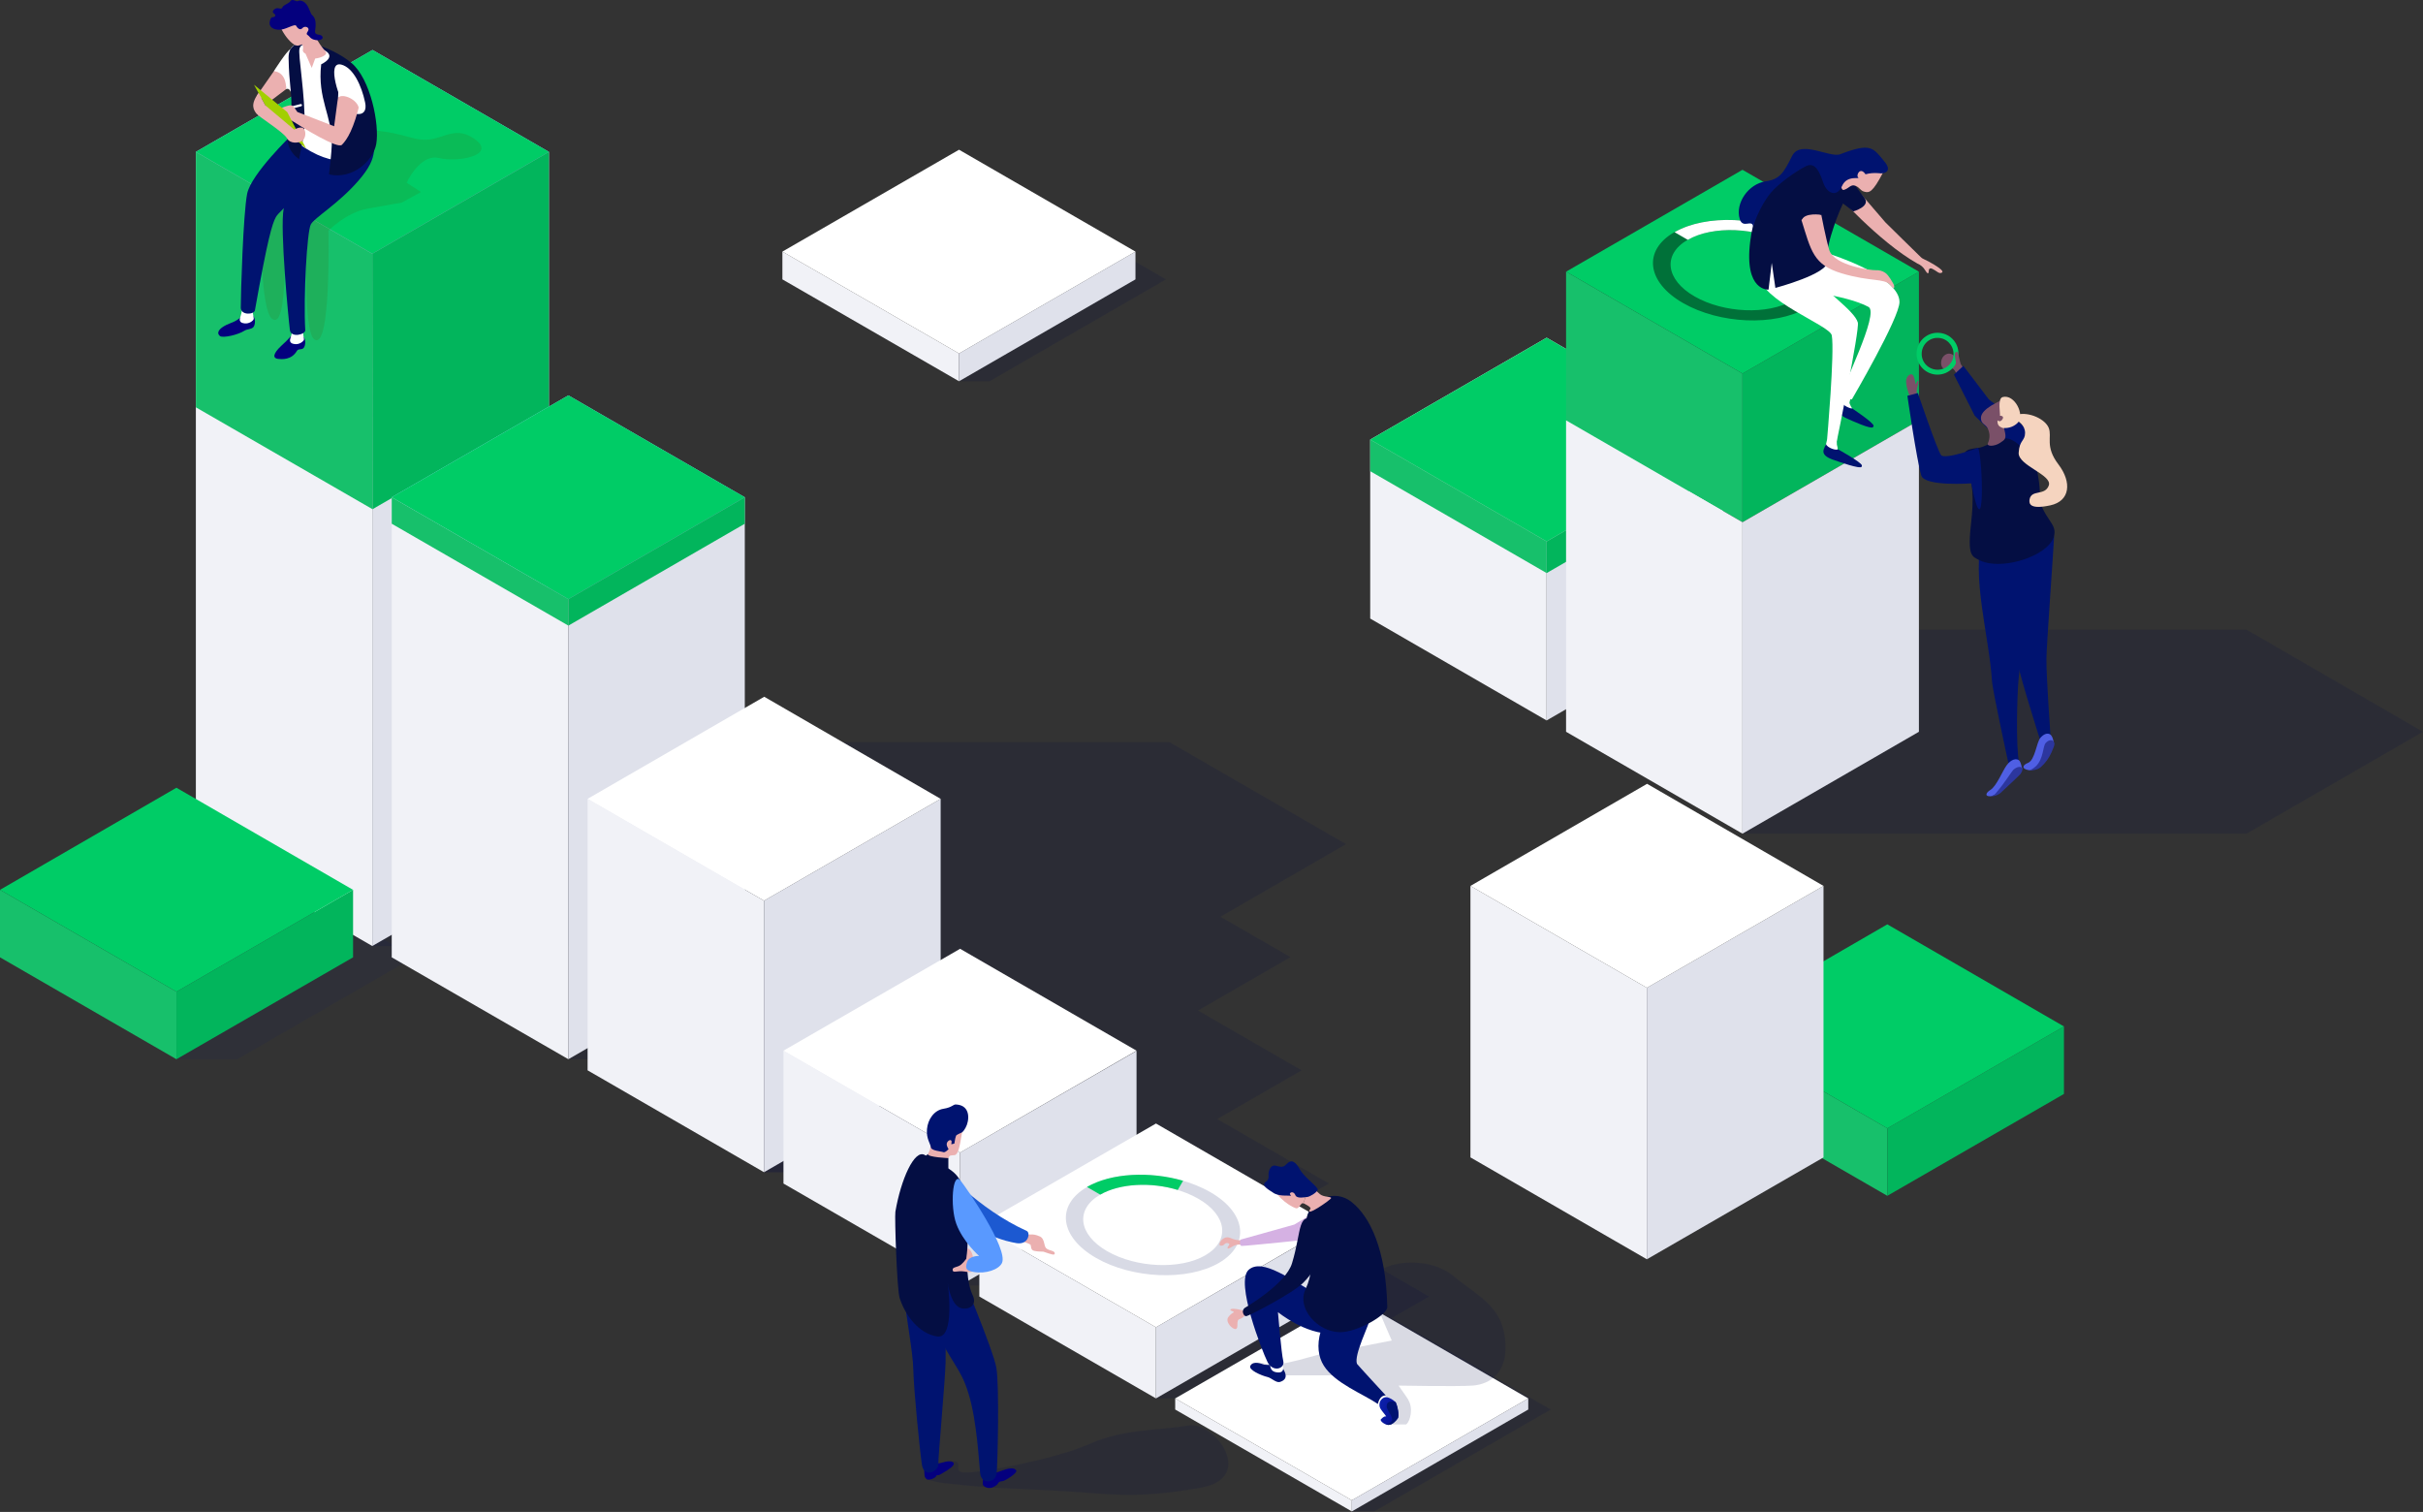 <svg width="367" height="229" viewBox="0 0 367 229" fill="none" xmlns="http://www.w3.org/2000/svg">
<rect x="0" y="0" width="367" height="229" fill="#333333" stroke="none"/>
<g opacity="0.08">
<path d="M62.73 144.966L36.008 129.534H26.723V160.43H36.008V160.398L62.73 144.966Z" fill="#001370"/>
</g>
<path opacity="0.15" d="M176.609 42.314L149.887 26.882H145.26V57.745H149.887L176.609 42.314Z" fill="#000C47"/>
<path opacity="0.15" d="M367 110.835L340.277 95.371H263.927V126.267H340.277L367 110.835Z" fill="#000C47"/>
<path opacity="0.15" d="M210.837 199.609L216.467 196.373L194.047 183.433L201.294 179.259L184.374 169.489L197.153 162.113L181.462 153.054L195.47 144.966L184.859 138.852L203.882 127.852L177.159 112.42H56.389V143.284H86.088V160.43H115.723V177.545H145.422V194.691H174.571L175.089 194.4V211.805H189.744L204.755 203.135V228.919H208.152L234.875 213.487L210.837 199.609Z" fill="#000C47"/>
<path opacity="0.15" d="M166.451 162.113L139.728 146.681H115.723V177.544H139.728L166.451 162.113Z" fill="#000C47"/>
<path d="M29.667 127.852V23L56.389 38.431V143.284L29.667 127.852Z" fill="#F1F2F7"/>
<path d="M83.144 127.852V23L56.389 38.431V143.284L83.144 127.852Z" fill="#DFE1EB"/>
<path d="M83.145 23L56.422 7.568L29.667 23L56.389 38.431L83.145 23Z" fill="url(#paint0_linear_2_81)"/>
<path d="M83.144 23L56.422 7.568L29.667 23L56.389 38.431L83.144 23Z" fill="#00CC66"/>
<path d="M29.667 23V61.692L56.422 77.124L56.389 38.431L29.667 23Z" fill="#17C06B"/>
<path d="M83.144 23V61.692L56.422 77.124L56.389 38.431L83.144 23Z" fill="#02B55C"/>
<path d="M59.333 144.998V75.312L86.088 90.744V160.43L59.333 144.998Z" fill="#F1F2F7"/>
<path d="M112.811 144.998V75.312L86.088 90.744V160.43L112.811 144.998Z" fill="#DFE1EB"/>
<path d="M112.811 75.312L86.088 59.881L59.333 75.312L86.088 90.744L112.811 75.312Z" fill="url(#paint1_linear_2_81)"/>
<path d="M112.811 75.312L86.088 59.881L59.333 75.312L86.088 90.744L112.811 75.312Z" fill="#00CC66"/>
<path d="M59.333 75.312V79.324L86.088 94.756V90.744L59.333 75.312Z" fill="#17C06B"/>
<path d="M112.811 75.312V79.324L86.088 94.756V90.744L112.811 75.312Z" fill="#02B55C"/>
<path d="M118.505 42.314V38.108L145.26 53.54V57.745L118.505 42.314Z" fill="#F1F2F7"/>
<path d="M171.983 42.314V38.108L145.26 53.54V57.745L171.983 42.314Z" fill="#DFE1EB"/>
<path d="M171.983 38.108L145.26 22.676L118.505 38.108L145.26 53.54L171.983 38.108Z" fill="white"/>
<path d="M0 144.998V134.775L26.723 150.207V160.43L0 144.998Z" fill="#17C06B"/>
<path d="M53.478 144.998V134.775L26.723 150.207V160.43L53.478 144.998Z" fill="#02B55C"/>
<path d="M53.478 134.775L26.723 119.311L0 134.775L26.723 150.207L53.478 134.775Z" fill="#00CC66"/>
<path d="M259.139 165.688V155.464L285.862 170.896V181.119L259.139 165.688Z" fill="#17C06B"/>
<path d="M312.617 165.688V155.464L285.862 170.896V181.119L312.617 165.688Z" fill="#02B55C"/>
<path d="M312.617 155.464L285.862 140L259.139 155.464L285.862 170.896L312.617 155.464Z" fill="#00CC66"/>
<path d="M207.538 93.688V66.578L234.26 82.009V109.12L207.538 93.688Z" fill="#F1F2F7"/>
<path d="M260.983 93.688V66.578L234.26 82.009V109.12L260.983 93.688Z" fill="#DFE1EB"/>
<path d="M260.983 66.578L234.26 51.146L207.538 66.578L234.26 82.009L260.983 66.578Z" fill="#F6F6FA"/>
<path d="M207.538 71.366V66.578L234.261 82.009V86.797L207.538 71.366Z" fill="#17C06B"/>
<path d="M260.983 71.366V66.578L234.26 82.009V86.797L260.983 71.366Z" fill="#02B55C"/>
<path d="M260.983 66.578L234.261 51.146L207.538 66.578L234.261 82.009L260.983 66.578Z" fill="#00CC66"/>
<path d="M237.204 63.666V41.149L263.927 56.581V79.098L237.204 63.666Z" fill="#17C06B"/>
<path d="M290.649 63.666V41.149L263.927 56.581V79.098L290.649 63.666Z" fill="#02B55C"/>
<path d="M290.65 41.149L263.927 25.717L237.204 41.149L263.927 56.581L290.65 41.149Z" fill="#00CC66"/>
<path d="M237.204 110.835V63.666L263.927 79.098V126.267L237.204 110.835Z" fill="#F1F2F7"/>
<path d="M290.649 110.835V63.666L263.927 79.098V126.267L290.649 110.835Z" fill="#DFE1EB"/>
<path d="M273.568 46.681C268.812 49.431 260.465 49.075 254.933 45.904C249.401 42.734 248.819 37.914 253.607 35.164C258.395 32.414 266.709 32.77 272.241 35.94C277.774 39.111 278.324 43.931 273.568 46.681ZM255.613 36.328C251.795 38.528 252.28 42.378 256.68 44.902C261.08 47.425 267.744 47.716 271.53 45.516C275.315 43.316 274.862 39.467 270.462 36.943C266.062 34.42 259.43 34.129 255.613 36.328Z" fill="#007139"/>
<path d="M273.568 46.681L271.562 45.516C275.379 43.316 274.894 39.467 270.494 36.943C266.094 34.42 259.43 34.129 255.645 36.328L253.639 35.164C258.395 32.414 266.741 32.77 272.274 35.94C277.806 39.111 278.323 43.931 273.568 46.681Z" fill="white"/>
<path d="M89 162.113V120.993L115.722 136.425V177.545L89 162.113Z" fill="#F1F2F7"/>
<path d="M142.477 162.113V120.993L115.722 136.425V177.545L142.477 162.113Z" fill="#DFE1EB"/>
<path d="M142.478 120.993L115.755 105.529L89 120.993L115.723 136.425L142.478 120.993Z" fill="white"/>
<path d="M222.72 175.3V134.181L249.443 149.612V190.732L222.72 175.3Z" fill="#F1F2F7"/>
<path d="M276.198 175.3V134.181L249.443 149.612V190.732L276.198 175.3Z" fill="#DFE1EB"/>
<path d="M276.198 134.181L249.475 118.716L222.72 134.181L249.443 149.612L276.198 134.181Z" fill="white"/>
<path d="M118.667 179.259V159.136L145.422 174.568V194.691L118.667 179.259Z" fill="#F1F2F7"/>
<path d="M172.145 179.259V159.169L145.422 174.568V194.691L172.145 179.259Z" fill="#DFE1EB"/>
<path d="M172.145 159.136L145.422 143.704L118.667 159.136L145.422 174.568L172.145 159.136Z" fill="white"/>
<path d="M148.334 196.373V185.6L175.089 201.032V211.805L148.334 196.373Z" fill="#F1F2F7"/>
<path d="M201.812 196.373V185.632L175.089 201.032V211.805L201.812 196.373Z" fill="#DFE1EB"/>
<path d="M201.811 185.6L175.089 170.168L148.334 185.6L175.089 201.032L201.811 185.6Z" fill="white"/>
<path d="M184.6 191.294C179.844 194.044 171.497 193.688 165.998 190.518C160.498 187.347 159.883 182.527 164.671 179.777C169.459 177.027 177.774 177.383 183.306 180.553C188.838 183.724 189.356 188.544 184.6 191.294ZM166.645 180.942C162.827 183.142 163.312 186.991 167.712 189.515C172.112 192.038 178.777 192.33 182.562 190.13C186.347 187.93 185.894 184.08 181.494 181.556C177.094 179.033 170.462 178.742 166.645 180.942Z" fill="#D8DAE5"/>
<path d="M178.388 180.23C174.377 179 169.621 179.227 166.645 180.941L164.639 179.777C168.327 177.641 174.183 177.383 179.197 178.839L178.388 180.23Z" fill="#00CC66"/>
<path d="M178 213.487V211.805L204.755 227.237V228.919L178 213.487Z" fill="#F1F2F7"/>
<path d="M231.478 213.487V211.805L204.755 227.237V228.919L231.478 213.487Z" fill="#DFE1EB"/>
<path d="M231.478 211.805L204.755 196.373L178 211.805L204.755 227.237L231.478 211.805Z" fill="white"/>
<path opacity="0.15" d="M143.739 221.381C146.651 220.961 143.675 223.128 146.457 223.031C149.239 222.934 159.786 221.025 165.027 218.696C170.268 216.367 175.832 216.658 179.941 215.914C184.05 215.17 190.294 223.84 181.882 225.328C173.471 226.816 169.491 226.461 164.348 226.072C159.204 225.684 150.307 225.328 150.307 225.328C150.307 225.328 143.157 224.778 141.734 224.422L140.31 224.067L143.739 221.381Z" fill="#000C47"/>
<path d="M148.883 223.775C148.916 224.39 148.754 224.714 148.948 225.005C149.304 225.361 149.854 225.458 150.307 225.296C150.792 225.069 151.051 224.908 151.18 224.649C151.31 224.39 151.504 224.39 151.892 224.325C152.28 224.261 154.092 223.128 153.93 222.74C153.768 222.352 153.089 222.255 151.957 222.675C150.824 223.096 149.175 223.549 149.175 223.549L148.883 223.775Z" fill="url(#paint2_linear_2_81)"/>
<path d="M139.987 222.449C140.019 223.516 139.987 223.678 140.31 224.002C140.634 224.325 141.734 223.84 141.798 223.581C141.863 223.322 142.025 223.549 142.413 223.322C142.801 223.096 144.354 222.255 144.451 221.769C144.548 221.284 143.675 221.219 142.898 221.478C142.348 221.64 141.798 221.705 141.248 221.737L139.987 222.449Z" fill="url(#paint3_linear_2_81)"/>
<path d="M136.363 191.844C137.334 200.482 138.272 204.494 138.337 207.502C138.402 210.511 139.307 219.602 139.631 221.802C139.954 224.002 142.154 222.805 142.122 221.802C142.09 220.799 143.157 209.088 143.222 206.402C143.287 203.717 143.19 191.165 143.19 191.165L136.363 191.844Z" fill="#001370"/>
<path d="M139.793 197.959C144.581 207.438 145.389 206.888 146.683 211.029C147.978 215.17 148.269 221.414 148.463 223.161C148.657 224.908 150.792 224.617 150.954 223.161C151.116 221.705 151.375 209.993 150.922 207.211C150.469 204.429 144.839 191.132 144.839 191.132L140.569 193.623L139.793 197.959Z" fill="#001370"/>
<path d="M155.289 186.862C156.033 187.185 156.26 186.7 157.521 187.282C158.265 187.638 158.071 188.674 158.46 189.062C158.848 189.45 159.818 189.385 159.754 189.871C159.721 190.129 159.43 190.065 158.039 189.579C157.554 189.579 157.068 189.547 156.615 189.45C156.033 189.288 156.227 188.674 156.066 188.512C155.904 188.35 154.674 187.962 154.674 187.962L155.289 186.862Z" fill="#EBB0B0"/>
<path d="M140.537 174.795C140.957 174.115 141.119 173.08 140.925 172.53C140.731 171.98 140.051 169.198 142.219 168.389C144.386 167.58 146.069 169.424 145.713 171.559C145.357 173.695 145.131 174.892 144.581 174.956C144.031 175.021 143.804 174.924 143.675 175.377C143.545 175.83 141.119 175.377 141.119 175.377L140.537 175.183V174.795Z" fill="#EBB0B0"/>
<path d="M155.516 186.441C148.042 183.044 142.834 176.995 142.834 176.995L138.143 178.03C138.143 178.03 145.745 186.894 153.93 188.285C155.807 188.609 156.098 186.7 155.516 186.441Z" fill="#1C59D1"/>
<path d="M140.051 174.924C144.807 177.609 145.098 177.35 146.457 181.33C147.46 184.338 145.422 192.135 147.33 196.179C148.01 197.603 146.91 198.411 145.648 198.153C143.998 197.829 143.545 194.303 143.545 194.303C143.545 194.303 144.742 202.844 141.96 202.423C139.178 202.002 137.107 199.22 136.266 196.6C135.846 195.241 135.49 184.306 135.619 183.529C136.46 178.612 138.498 174.05 140.051 174.924Z" fill="#040E43"/>
<path d="M146.522 189.029C146.489 189.579 146.457 190.097 146.36 190.647C146.133 190.971 145.875 191.262 145.583 191.521C145.034 192.006 144.225 191.844 144.289 192.362C144.354 192.879 144.936 192.394 146.133 192.588C147.169 192.815 147.363 192.523 147.363 192.523C147.363 192.523 147.395 191.456 147.395 190.873C147.428 189.385 146.522 189.029 146.522 189.029Z" fill="#EBB0B0"/>
<path d="M144.839 185.341C145.842 188.091 148.301 190.227 148.301 190.227C148.301 190.227 146.748 190.162 146.457 191.229C146.198 192.071 146.295 192.459 147.492 192.653C149.304 192.976 151.277 192.297 151.763 191.294C152.766 189.159 146.328 179.809 145.454 178.774C144.257 177.447 143.901 182.753 144.839 185.341Z" fill="#5999FF"/>
<path d="M140.537 174.795C140.213 175.053 139.922 175.377 139.663 175.733C139.566 175.895 142.025 176.8 143.643 177.027V175.409C143.675 175.409 140.472 175.28 140.537 174.795Z" fill="#040E43"/>
<path d="M144.872 167.289C147.104 167.451 146.813 169.812 146.263 170.783C145.713 171.754 145.681 171.43 144.904 171.915C144.904 171.915 144.743 171.851 144.548 173.209L144.128 173.306C143.998 173.339 144.257 172.918 144.063 172.724C143.869 172.53 143.19 172.983 143.448 173.598C143.707 174.212 143.707 174.018 143.707 174.018C143.707 174.018 143.157 174.633 142.866 174.503C142.575 174.374 141.054 174.309 140.99 173.759C140.925 173.209 140.278 172.465 140.407 171.009C140.537 169.554 141.475 168.162 142.898 167.936C144.322 167.71 144.322 167.224 144.872 167.289Z" fill="#001370"/>
<path opacity="0.15" d="M220.155 193.267C215.561 189.45 205.855 191.359 207.764 195.92C209.673 200.482 210.805 203.038 210.805 203.038L205.985 203.976C203.849 203.717 198.673 205.626 195.114 206.37C191.556 207.114 192.009 206.241 190.003 206.402L193.4 208.311H206.179L210.805 213.973L210.417 215.234V215.752C210.417 215.752 211.873 215.752 212.908 215.752C213.296 215.752 214.105 213.973 213.49 212.387C213.232 211.773 212.811 211.287 211.84 209.864C211.84 209.864 220.64 210.026 223.002 209.864C225.881 209.67 227.919 207.761 228.016 204.558C228.243 198.023 224.102 196.567 220.155 193.267Z" fill="#000C47"/>
<path d="M208.702 212.679C209.284 212.938 209.737 213.585 209.64 213.067C209.64 213.067 210.481 211.999 210.449 211.967C210.417 211.935 209.899 211.417 209.899 211.417L208.508 211.676L208.702 212.679Z" fill="white"/>
<path d="M204.399 195.338C199.644 199.576 198.803 204.17 200.517 206.855C202.232 209.54 206.47 211.126 208.702 212.646C208.702 212.646 208.929 211.288 209.899 211.352C209.899 211.352 205.596 206.694 205.532 206.564C205.046 205.238 207.311 200.805 207.699 199.285C208.088 197.764 204.399 195.338 204.399 195.338Z" fill="#001370"/>
<path d="M189.388 206.855C189.032 207.47 191.038 208.344 192.009 208.57C192.559 208.699 193.303 209.476 193.853 209.314C195.244 208.893 194.629 207.826 194.403 207.405C194.241 207.017 193.853 206.726 193.432 206.726C192.785 206.758 192.138 206.758 191.491 206.694C191.038 206.564 189.841 206.047 189.388 206.855Z" fill="#001370"/>
<path d="M192.365 206.467C192.365 207.049 192.462 207.761 193.4 207.858C195.114 208.085 194.014 206.079 194.014 206.079L192.365 206.467Z" fill="white"/>
<path d="M188.062 187.865C187.609 187.865 187.123 187.8 186.703 187.638C186.088 187.379 185.732 187.25 185.15 187.703C184.762 188.027 184.503 188.674 184.924 188.674C185.344 188.674 185.376 188.512 185.571 188.35C185.765 188.221 186.023 188.253 186.185 188.382C186.282 188.544 185.862 188.9 185.926 189.029C186.056 189.321 186.606 188.706 187.285 188.544C187.576 188.479 187.868 188.479 188.159 188.544C188.126 188.415 188.062 187.865 188.062 187.865Z" fill="#EBB0B0"/>
<path d="M200.549 196.697C195.438 193.753 191.2 190.485 189.129 192.329C187.059 194.173 191.167 204.623 191.976 206.273C192.785 207.923 194.661 207.308 194.37 206.144C194.079 204.979 193.561 198.735 193.561 198.735C193.561 198.735 197.767 202.164 201.779 201.97C204.69 201.808 205.661 198.832 206.373 197.829C208.573 194.659 208.087 194.659 208.087 194.659L200.549 196.697Z" fill="#001370"/>
<path d="M187.544 198.314C186.315 198.088 186.282 198.379 186.412 198.476C186.541 198.573 186.865 198.606 186.865 198.735C186.865 198.864 186.606 198.767 186.056 199.479C185.506 200.191 186.703 201.42 187.188 201.291C187.673 201.161 187.156 199.964 187.738 199.803C188.126 199.673 188.45 199.414 188.709 199.091L188.385 198.509L187.544 198.314Z" fill="#EBB0B0"/>
<path d="M187.964 187.735C187.77 187.735 187.706 188.641 188.029 188.706C188.353 188.771 199.741 187.574 199.741 187.574L201.229 182.333L196.052 185.471L187.964 187.735Z" fill="#D5B1E3"/>
<path d="M197.929 184.403C197.023 188.997 199.967 190.42 197.702 195.37C196.441 198.12 199.482 201.711 202.943 201.776C205.532 201.808 210.158 199.155 210.125 197.958C209.931 189.094 207.44 184.274 204.82 182.138C202.005 179.809 198.446 181.88 197.929 184.403Z" fill="#040E43"/>
<path d="M201.617 181.459C201.617 181.2 200.549 181.362 199.935 180.877C199.385 180.424 198.899 179.906 198.447 179.324L197.411 182.236C197.411 182.236 198.673 182.818 198.479 183.077C197.411 184.597 201.585 181.718 201.617 181.459Z" fill="#EBB0B0"/>
<path d="M209.155 212.064C208.864 212.485 208.864 213.035 209.155 213.455C209.478 213.94 209.931 214.393 209.964 214.587C209.964 214.587 209.802 214.296 209.155 214.976C208.961 215.17 209.673 215.784 210.255 215.817C210.837 215.849 211.387 215.234 211.678 214.846C211.97 214.458 211.646 212.873 211.355 212.355C210.999 211.999 210.546 211.74 210.061 211.611C209.705 211.579 209.349 211.773 209.155 212.064Z" fill="url(#paint4_linear_2_81)"/>
<path d="M210.029 213.034C210.029 213.552 211.129 214.749 210.805 215.202C210.482 215.655 209.996 215.817 209.738 215.655C209.899 215.752 210.093 215.817 210.288 215.817C210.87 215.849 211.42 215.234 211.711 214.846C212.002 214.458 211.679 212.873 211.388 212.355C210.288 212.064 210.029 212.485 210.029 213.034Z" fill="#001370"/>
<path d="M197.411 182.268C197.088 182.074 196.861 182.915 196.441 183.012C196.02 183.109 193.141 181.362 192.979 179.744C192.817 178.127 195.502 177.48 198.446 179.356L197.411 182.268Z" fill="#EBB0B0"/>
<path d="M192.753 180.586C193.594 181.265 195.211 181.038 195.47 181.103C195.729 181.168 195.244 180.909 195.405 180.715C195.567 180.521 195.988 180.488 196.214 181.038C196.441 181.588 197.605 181.33 197.994 181.297C198.382 181.265 199.417 180.65 199.579 180.23C199.741 179.809 197.605 178.386 196.926 177.189C196.247 175.992 195.664 175.442 194.791 176.38C193.917 177.318 193.076 175.927 192.429 176.897C191.782 177.868 192.559 178.418 191.717 179C190.876 179.583 192.397 180.327 192.753 180.586Z" fill="#001370"/>
<path d="M188.547 198.088C187.965 198.508 188.353 199.35 188.741 199.35C189.129 199.35 195.859 195.856 197.411 194.27C200.129 191.585 202.038 186.474 199.741 185.115C196.409 183.141 197.25 186.247 195.697 191.326C194.759 194.497 188.547 198.088 188.547 198.088Z" fill="#040E43"/>
<path d="M290.326 59.589C290.261 58.716 290.617 58.263 290.585 57.81C290.552 57.357 290.294 57.939 290.197 58.166C290.099 58.392 290.099 57.389 289.776 56.872C289.452 56.354 288.644 57.001 288.708 57.842C288.741 58.392 288.87 58.942 289.064 59.46C289.129 59.654 289.194 59.88 289.194 60.107L290.326 59.589Z" fill="#7A5068"/>
<path d="M311.128 81.233C311.031 83.271 309.963 98.056 309.963 99.738C309.931 102.488 310.578 111.417 310.578 111.417C310.416 111.935 309.543 112.452 308.961 111.935C308.961 111.935 305.175 100.062 305.305 98.865C305.531 96.826 304.205 82.883 304.205 82.883L306.243 79.971L311.128 81.233Z" fill="#001370"/>
<path d="M297.379 55.739L296.667 54.672C296.667 54.672 295.761 53.087 294.693 53.701C293.626 54.316 293.949 56.128 294.726 55.837C295.696 55.481 296.052 56.095 296.052 56.095L296.473 56.775C297.314 58.231 297.379 55.739 297.379 55.739Z" fill="#7A5068"/>
<path d="M300.29 81.233C298.543 87.218 301.293 96.406 301.714 103.103C301.811 104.688 304.367 116.335 304.367 116.335C304.367 116.335 305.628 117.305 305.822 115.493C305.305 112.938 305.531 105.303 305.725 103.07C306.372 95.565 308.475 83.239 308.475 83.239L300.29 81.233Z" fill="#001370"/>
<path d="M310.74 79.259C307.958 75.151 309.705 76.445 308.411 70.654C306.696 63.051 303.364 65.219 303.364 65.219C302.49 65.995 303.558 65.575 301.876 66.966C301.358 67.192 300.355 67.742 299.643 67.839C297.961 68.033 296.667 68.13 298.026 71.139C298.867 72.983 298.932 75.798 298.576 79.001C297.961 84.242 298.64 84.242 299.837 84.856C303.752 86.83 313.393 83.174 310.74 79.259Z" fill="#040E43"/>
<path d="M299.611 67.839C300.355 69.327 300.711 83.983 298.576 73.21C298.576 73.21 291.523 73.727 291.005 72.013C290.294 69.618 288.902 59.945 288.902 59.945L290.488 59.525C290.488 59.525 293.432 68.227 294.014 68.939C294.596 69.651 299.611 67.839 299.611 67.839Z" fill="#001370"/>
<path d="M302.943 66.707C304.528 65.38 307.44 68.551 308.572 71.398C308.572 71.398 308.475 67.16 307.278 65.445C306.081 63.73 301.487 60.851 301.164 60.398C300.84 59.945 297.379 55.416 297.379 55.416L295.955 56.742L299.093 62.954L302.943 66.707Z" fill="#001370"/>
<path d="M303.72 60.366C300.323 61.822 299.934 62.825 300.064 63.569C300.193 64.313 300.937 64.313 301.164 65.122C301.423 65.769 301.39 66.481 301.099 67.127C300.873 67.677 302.134 67.613 302.911 67.095C303.687 66.578 303.946 66.481 303.622 65.186C303.299 63.892 304.625 63.666 304.755 62.113C304.884 60.56 303.72 60.366 303.72 60.366Z" fill="#7A5068"/>
<path d="M303.331 60.139C302.49 60.366 303.04 62.857 302.911 62.954C302.911 62.954 303.655 62.954 303.299 63.504C302.943 64.054 302.555 63.666 302.555 63.666C302.555 63.666 302.458 64.345 302.943 64.636C303.428 64.927 303.558 64.83 303.558 64.83C304.334 64.863 305.111 64.572 305.661 63.989C306.696 62.857 305.175 59.654 303.331 60.139Z" fill="#F5D4BF"/>
<path d="M305.564 62.792C305.208 62.889 305.305 63.569 305.467 63.666C305.628 63.763 306.728 64.345 306.728 65.575C306.728 66.804 305.855 66.642 305.758 68.583C305.661 70.524 310.902 71.915 310.319 73.533C309.737 75.151 307.699 74.083 307.408 75.636C307.278 76.348 307.537 77.189 310.546 76.542C313.555 75.895 313.846 73.048 311.775 70.33C309.705 67.613 310.837 66.189 310.319 64.83C309.802 63.472 307.311 62.339 305.564 62.792Z" fill="#F5D4BF"/>
<path d="M293.464 50.401C291.717 50.401 290.293 51.825 290.293 53.572C290.293 55.319 291.717 56.742 293.464 56.742C295.211 56.742 296.634 55.319 296.634 53.572C296.667 51.825 295.243 50.401 293.464 50.401C293.496 50.401 293.496 50.401 293.464 50.401ZM293.464 55.998C292.138 55.998 291.038 54.898 291.07 53.572C291.07 52.245 292.17 51.146 293.496 51.178C294.823 51.178 295.89 52.278 295.89 53.604C295.923 54.898 294.855 55.998 293.464 55.998C293.496 55.998 293.496 55.998 293.464 55.998Z" fill="#00CC66"/>
<path d="M296.958 55.092C296.764 54.348 296.57 53.248 296.408 53.281C295.696 53.345 296.408 54.737 296.214 55.157C296.02 55.578 296.505 55.319 296.505 55.319L296.958 55.092Z" fill="#7A5068"/>
<path d="M305.79 115.138C305.434 114.879 304.658 114.911 303.914 115.946C303.364 116.691 302.393 119.085 301.487 119.635C300.84 120.023 300.517 120.637 301.487 120.605C302.62 120.573 306.437 116.949 306.275 116.335C306.275 116.302 306.275 116.27 306.243 116.238C306.114 115.688 305.984 115.267 305.79 115.138Z" fill="#4F5FE4"/>
<path d="M301.487 120.605C302.134 120.637 302.782 120.379 303.234 119.893C304.464 118.729 305.952 117.37 306.049 117.208C306.243 116.885 306.405 116.626 306.276 116.335C306.146 116.043 305.499 116.076 304.917 116.626C304.755 116.788 303.493 118.761 302.393 120.023C302.199 120.346 301.876 120.54 301.487 120.605Z" fill="#2C369E"/>
<path d="M310.449 111.191C310.093 111.029 309.608 111.126 309.058 111.741C308.443 112.452 308.249 115.138 307.149 115.558C306.372 115.849 306.081 116.464 307.343 116.658C308.863 116.852 311.387 113.132 311.063 112.452C311.063 112.452 310.934 111.385 310.449 111.191Z" fill="#4F5FE4"/>
<path d="M307.375 116.658C307.375 116.658 308.443 116.755 309.09 116.205C309.802 115.591 310.352 114.814 310.74 113.941C310.934 113.391 311.29 112.873 311.128 112.452C310.966 112.032 310.416 111.935 309.866 112.517C309.381 113.035 309.575 114.847 308.378 116.044C308.055 116.335 307.731 116.561 307.375 116.658Z" fill="#2C369E"/>
<path d="M277.871 29.049C277.871 29.049 284.471 36.555 290.423 39.919C290.909 40.114 291.329 40.469 291.588 40.922C291.814 41.278 292.106 41.731 292.138 41.052C292.17 40.437 292.591 40.631 293.044 40.922C293.497 41.214 293.691 41.408 293.982 41.343C294.403 41.246 294.37 40.955 292.947 40.081C291.523 39.208 291.329 39.337 290.909 38.917C290.553 38.593 285.57 33.676 285.57 33.676L279.941 27.14C279.974 27.108 278 27.788 277.871 29.049Z" fill="#EBB0B0"/>
<path d="M279.294 58.91L279.1 59.945C279.036 60.236 278.906 60.495 278.777 60.754C278.68 60.851 278.647 60.981 278.68 61.11L280.103 62.501L280.524 61.854C280.524 61.854 280.103 61.175 280.136 60.948C280.2 60.689 280.265 60.431 280.362 60.204L280.75 59.007L279.294 58.91Z" fill="white"/>
<path d="M278.453 30.343C279.229 30.861 279.974 31.411 280.685 32.026C280.685 32.026 283.5 31.249 282.335 29.89C282.238 29.793 280.329 27.173 280.329 27.173L278.453 30.343Z" fill="#040E43"/>
<path d="M279.65 63.342C278.744 62.922 277.903 62.145 278.324 61.466C278.486 61.239 278.809 60.722 278.809 60.722C279.035 61.466 280.427 61.951 280.524 61.854C280.524 61.854 283.856 64.054 283.791 64.507C283.759 64.572 283.727 64.636 283.694 64.701C283.403 65.057 280.491 63.73 279.65 63.342Z" fill="#001370"/>
<path d="M276.738 66.577C276.738 66.577 276.447 67.904 276.35 68.163C276.253 68.421 278.971 69.845 278.227 67.354C278.194 66.933 278.194 66.48 278.227 66.06L276.738 66.577Z" fill="white"/>
<path d="M277.612 69.618C276.706 69.295 275.994 68.842 276.221 68.098C276.285 67.871 276.577 67.257 276.577 67.257C276.738 67.839 278.226 68.292 278.356 68.033C278.356 68.033 281.947 70.007 282.012 70.492C282.012 70.557 282.012 70.621 281.979 70.686C281.785 71.107 278.55 69.942 277.612 69.618Z" fill="#001370"/>
<path d="M272.565 37.17C278.809 38.625 287.706 42.119 287.706 45.743C287.706 48.169 280.491 60.495 280.491 60.495C280.491 60.495 279.23 60.366 278.906 59.913C278.906 58.781 284.729 47.425 283.015 46.487C279.65 44.643 271.627 43.866 271.627 43.866L272.565 37.17Z" fill="white"/>
<path d="M266.45 41.569C266.483 45.516 277.159 49.237 277.45 50.79C277.903 53.313 276.738 66.577 276.738 66.577C276.965 67.03 278.226 67.127 278.226 66.739C278.226 66.739 281.688 49.949 281.397 48.849C280.879 47.005 276.253 44.06 274.538 41.537C273.956 40.696 272.371 38.14 272.371 38.14C272.371 38.14 266.418 35.099 266.45 41.569Z" fill="white"/>
<path d="M267.874 43.866C267.874 43.866 264.154 44.157 265.092 36.587C265.868 30.279 268.586 27.82 274.247 24.649C279.553 21.705 280.847 25.749 280.491 28.079C280.459 28.305 278.809 31.055 277.741 34.387C277.191 36.037 276.609 37.946 276.771 39.596C276.965 41.472 268.909 43.608 268.909 43.608L268.359 39.822L267.874 43.866Z" fill="#040E43"/>
<path d="M285.215 26.137C283.629 29.179 283.112 29.211 282.432 29.049C281.753 28.887 281.753 28.434 281.041 28.143C280.329 27.852 280.071 28.532 279.294 28.758C278.744 28.92 278.679 27.302 279.229 26.59C279.779 25.879 279.941 25.167 281.138 25.555C282.335 25.943 282.562 25.232 284.018 25.199C285.473 25.167 285.215 26.137 285.215 26.137Z" fill="#EBB0B0"/>
<path d="M285.441 24.488C286.735 26.041 285.279 26.364 284.632 26.235C283.921 26.17 283.241 26.202 282.562 26.396C281.721 25.167 281.106 26.59 281.429 26.849C281.882 27.238 279.78 26.396 279.003 28.176C278.227 29.955 276.706 29.308 276.156 27.658C275.639 26.17 274.991 24.455 273.536 25.167C272.08 25.879 269.33 27.852 268.23 29.179C266.451 31.314 265.545 34.29 265.545 34.29C265.351 33.158 263.959 34.711 263.507 33.158C262.795 30.796 264.801 27.852 267.453 27.464C269.686 27.14 270.203 26.041 271.465 23.582C272.727 21.123 277.191 23.97 278.744 23.355C283.371 21.576 283.694 22.352 285.441 24.488Z" fill="#001370"/>
<path d="M272.856 33.32C274.312 37.978 274.635 40.114 278.971 41.408C283.306 42.702 285.409 42.12 286.282 43.155C287.156 44.19 286.897 43.187 286.8 43.025C286.703 42.864 286.088 41.666 285.538 41.311C285.118 41.02 284.6 40.89 284.082 40.922C283.5 40.955 277.806 40.275 277.062 37.849C276.544 36.102 275.865 32.543 275.865 32.543L273.891 31.735L272.856 33.32Z" fill="#EBB0B0"/>
<path d="M274.991 25.814C275.865 27.593 275.865 32.543 275.865 32.543C275.865 32.543 273.374 32.123 272.856 33.352C272.856 33.352 271.692 30.634 271.918 29.114C272.144 27.593 274.506 24.779 274.991 25.814Z" fill="#040E43"/>
<path opacity="0.15" d="M41.157 48.243C39.61 46.936 39.256 35.642 40.144 32.899C41.032 30.156 43.961 30.011 43.961 30.011L43.025 34.5C43.025 34.5 43.805 50.483 41.157 48.243Z" fill="#495C00"/>
<path opacity="0.15" d="M47.544 51.351C45.994 50.047 46.149 36.124 47.044 33.382L49.746 34.939C49.746 34.939 50.179 53.583 47.544 51.351Z" fill="#495C00"/>
<path opacity="0.15" d="M53.84 19.618C60.798 19.713 62.098 21.307 64.675 21.162C67.252 21.017 69.144 18.909 72.106 21.223C75.068 23.536 69.333 24.634 66.462 23.925C64.118 23.344 62.129 26.427 61.602 27.684L63.767 29.086L60.815 30.703C60.815 30.703 58.889 31.001 55.63 31.609C52.371 32.217 49.739 34.946 49.739 34.946L43.271 31.21L53.84 19.618Z" fill="#495C00"/>
<path d="M38.293 47.808C38.749 48.237 38.678 49.213 38.374 49.551C38.07 49.888 37.415 49.838 37.05 50.074C36.054 50.723 33.798 51.222 33.335 50.908C32.872 50.594 32.727 49.767 35.057 48.882C35.635 48.675 36.163 48.349 36.608 47.926L38.293 47.808Z" fill="url(#paint5_linear_2_81)"/>
<path d="M38.266 47.011C38.298 47.392 38.35 47.772 38.422 48.149C38.435 48.218 38.431 48.29 38.408 48.357C38.386 48.424 38.346 48.483 38.293 48.53C38.078 48.749 37.802 48.898 37.501 48.959C37.2 49.019 36.887 48.987 36.604 48.868C36.604 48.868 36.172 48.696 36.371 48.132C36.505 47.715 36.607 47.288 36.675 46.855L38.266 47.011Z" fill="white"/>
<path d="M45.906 50.956C46.362 51.388 46.291 52.361 45.987 52.702C45.684 53.043 45.204 52.759 44.974 53.138C44.14 54.58 42.633 54.411 42.11 54.357C41.326 54.272 41.286 53.62 42.58 52.401C43.106 51.93 43.608 51.432 44.083 50.908L45.906 50.956Z" fill="url(#paint6_linear_2_81)"/>
<path d="M51.084 15.724C52.587 19.392 52.945 21.236 49.868 24.786C46.791 28.336 42.366 31.821 41.789 32.872C41.211 33.922 40.529 36.212 38.614 46.99C38.496 47.666 36.466 47.811 36.469 46.578C36.469 44.464 36.837 32.358 37.432 29.352C38.026 26.346 44.187 20.439 44.187 20.439L51.084 15.724Z" fill="#001370"/>
<path d="M45.879 50.145C45.937 50.753 45.994 51.097 46.031 51.287C46.046 51.355 46.042 51.427 46.019 51.493C45.996 51.56 45.956 51.619 45.903 51.665C45.688 51.885 45.412 52.035 45.111 52.095C44.809 52.156 44.497 52.123 44.214 52.003C44.214 52.003 43.785 51.834 43.981 51.27C44.115 50.852 44.217 50.424 44.285 49.99L45.879 50.145Z" fill="white"/>
<path d="M43.326 13.511C41.465 14.937 40.702 15.487 40.702 15.487L38.888 14.501L41.482 10.786L42.346 10.083L43.522 11.752L43.326 13.511Z" fill="#EBB0B0"/>
<path d="M55.535 18.274C57.038 21.942 57.397 23.783 54.32 27.336C51.243 30.889 47.659 32.936 47.081 33.986C46.504 35.037 45.943 45.008 46.237 50C46.278 50.675 44.072 51.219 43.91 50C43.711 48.49 42.373 34.615 42.967 31.612C43.562 28.609 48.649 22.989 48.649 22.989L55.535 18.274Z" fill="#001370"/>
<path d="M43.988 7.435L44.042 13.92C44.042 13.92 43.799 13.245 43.326 13.511C43.326 13.511 43.529 10.998 41.482 10.772C41.482 10.772 43.353 7.803 43.988 7.435Z" fill="white"/>
<path d="M56.661 20.76C56.103 23.958 52.145 25.755 47.112 22.948C42.079 20.142 44.454 19.078 44.538 16.396C44.623 13.714 45.167 12.768 44.022 8.816C42.877 4.865 49.794 7.003 52.709 9.438C55.624 11.873 57.177 17.808 56.661 20.76Z" fill="white"/>
<path d="M53.218 9.519C56.133 11.954 57.501 18.858 56.988 21.81C56.542 24.35 53.394 27.241 49.831 26.417C49.912 25.927 50.229 22.931 50.253 21.898C50.348 17.541 48.041 15.048 48.649 9.739C48.649 9.739 51.226 8.577 48.953 7.519C46.679 6.462 45.659 6.466 45.372 7.324C45.085 8.181 46.288 14.565 46.122 19.223C46.061 20.912 45.386 23.296 45.322 24.127C42.245 21.952 44.055 18.76 44.126 16.386C44.21 13.707 43.788 12.893 43.711 8.783C43.63 4.547 50.297 7.084 53.218 9.519Z" fill="#040E43"/>
<path d="M47.447 4.885C48.46 7.013 49.166 7.536 49.382 7.925C49.599 8.313 48.562 8.8 47.741 8.864L47.217 10.286L46.278 8.134C46.278 8.134 45.765 7.921 45.883 7.459C46.001 6.996 45.724 6.601 45.569 6.307C45.414 6.013 47.447 4.885 47.447 4.885Z" fill="#EBB0B0"/>
<path d="M47.477 4.51C47.43 6.03 46.197 6.675 45.177 6.908C44.157 7.141 41.864 3.936 42.198 2.517C42.532 1.099 44.775 -0.296 46.018 0.751C47.261 1.798 47.477 4.51 47.477 4.51Z" fill="#EBB0B0"/>
<path d="M43.897 16.531H43.941L45.606 16.099C45.628 16.093 45.649 16.083 45.668 16.07C45.686 16.056 45.702 16.038 45.713 16.019C45.725 15.999 45.733 15.977 45.736 15.954C45.739 15.931 45.737 15.908 45.731 15.886C45.725 15.864 45.716 15.842 45.702 15.824C45.688 15.806 45.671 15.79 45.651 15.778C45.631 15.767 45.609 15.759 45.586 15.756C45.563 15.753 45.54 15.755 45.518 15.761L43.853 16.19C43.817 16.204 43.786 16.23 43.766 16.264C43.746 16.298 43.738 16.337 43.743 16.376C43.748 16.415 43.766 16.451 43.794 16.478C43.822 16.506 43.858 16.523 43.897 16.528V16.531Z" fill="white"/>
<path d="M51.716 9.789C53.52 10.272 54.756 12.957 55.296 15.487C55.837 18.017 53.304 17.399 52.432 16.477C51.561 15.555 49.271 9.131 51.716 9.789Z" fill="white"/>
<path d="M43.761 15.98C44.403 15.835 44.478 16.183 45.038 16.957L50.611 19.125C50.611 19.125 51.5 12.032 51.881 10.951L54.533 15.487C53.6 19.507 52.58 21.151 51.78 21.939C51.138 22.57 46.085 19.486 44.113 18.223C44.113 18.223 43.478 18.352 42.424 17.504C41.37 16.656 43.052 16.142 43.761 15.98Z" fill="#EBB0B0"/>
<path d="M47.74 4.547C47.548 5.577 48.605 4.993 48.845 5.584C49.085 6.175 47.511 6.341 46.896 5.584C46.558 5.162 46.254 5.321 46.633 4.73C47.011 4.139 46.163 3.838 45.805 4.257C45.447 4.676 45.021 4.223 44.852 3.902C44.684 3.581 43.528 4.324 42.677 4.47C41.826 4.615 40.674 4.324 40.853 3.284C41.032 2.244 41.495 2.811 41.678 2.419C41.86 2.028 40.961 2.031 41.482 1.477C42.002 0.923 42.593 1.582 42.762 1.139C42.931 0.697 43.691 0.616 43.995 0.166C44.298 -0.283 44.934 0.339 45.133 0.166C45.332 -0.006 46.285 0.004 46.795 1.322C47.305 2.639 47.271 2.085 47.615 2.72C47.96 3.355 47.74 4.547 47.74 4.547Z" fill="url(#paint7_linear_2_81)"/>
<path d="M43.508 16.984L38.469 12.829L41.37 18.115L46.386 22.533L43.508 16.984Z" fill="#A2CF00"/>
<path d="M39.165 14.099C37.851 15.866 38.445 16.669 38.827 17.19C39.209 17.71 42.927 19.986 43.454 20.929C43.981 21.871 45.261 21.624 45.704 21.385C46.146 21.145 46.423 20.317 46.123 19.662C45.785 18.892 44.572 19.638 44.572 19.638L40.181 15.947L39.165 14.099Z" fill="#EBB0B0"/>
<path d="M51.209 14.758C52.023 14.082 54.161 15.156 54.333 16.355L54.86 15.724L53.438 11.671L52.053 10.428L51.354 10.965L51.209 14.758Z" fill="white"/>
<defs>
<linearGradient id="paint0_linear_2_81" x1="34.726" y1="9.675" x2="265.133" y2="151.253" gradientUnits="userSpaceOnUse">
<stop stop-color="#A8DAFF"/>
<stop offset="1" stop-color="#598AFF"/>
</linearGradient>
<linearGradient id="paint1_linear_2_81" x1="64.393" y1="62" x2="294.8" y2="203.575" gradientUnits="userSpaceOnUse">
<stop stop-color="#A8DAFF"/>
<stop offset="1" stop-color="#598AFF"/>
</linearGradient>
<linearGradient id="paint2_linear_2_81" x1="152.425" y1="231.705" x2="152.5" y2="232.294" gradientUnits="userSpaceOnUse">
<stop stop-color="#04007E"/>
<stop offset="1" stop-color="#BB1AFF"/>
</linearGradient>
<linearGradient id="paint3_linear_2_81" x1="143.187" y1="229.951" x2="143.256" y2="230.497" gradientUnits="userSpaceOnUse">
<stop stop-color="#04007E"/>
<stop offset="1" stop-color="#BB1AFF"/>
</linearGradient>
<linearGradient id="paint4_linear_2_81" x1="214.739" y1="215.607" x2="197.418" y2="208.522" gradientUnits="userSpaceOnUse">
<stop stop-color="#04007E"/>
<stop offset="1" stop-color="#1A5DFF"/>
</linearGradient>
<linearGradient id="paint5_linear_2_81" x1="73.505" y1="65.51" x2="76.325" y2="66.719" gradientUnits="userSpaceOnUse">
<stop stop-color="#04007E"/>
<stop offset="1" stop-color="#BB1AFF"/>
</linearGradient>
<linearGradient id="paint6_linear_2_81" x1="74.062" y1="65.56" x2="76.322" y2="66.53" gradientUnits="userSpaceOnUse">
<stop stop-color="#04007E"/>
<stop offset="1" stop-color="#BB1AFF"/>
</linearGradient>
<linearGradient id="paint7_linear_2_81" x1="55.603" y1="7.253" x2="58.181" y2="8.323" gradientUnits="userSpaceOnUse">
<stop stop-color="#04007E"/>
<stop offset="1" stop-color="#BB1AFF"/>
</linearGradient>
</defs>
</svg>
